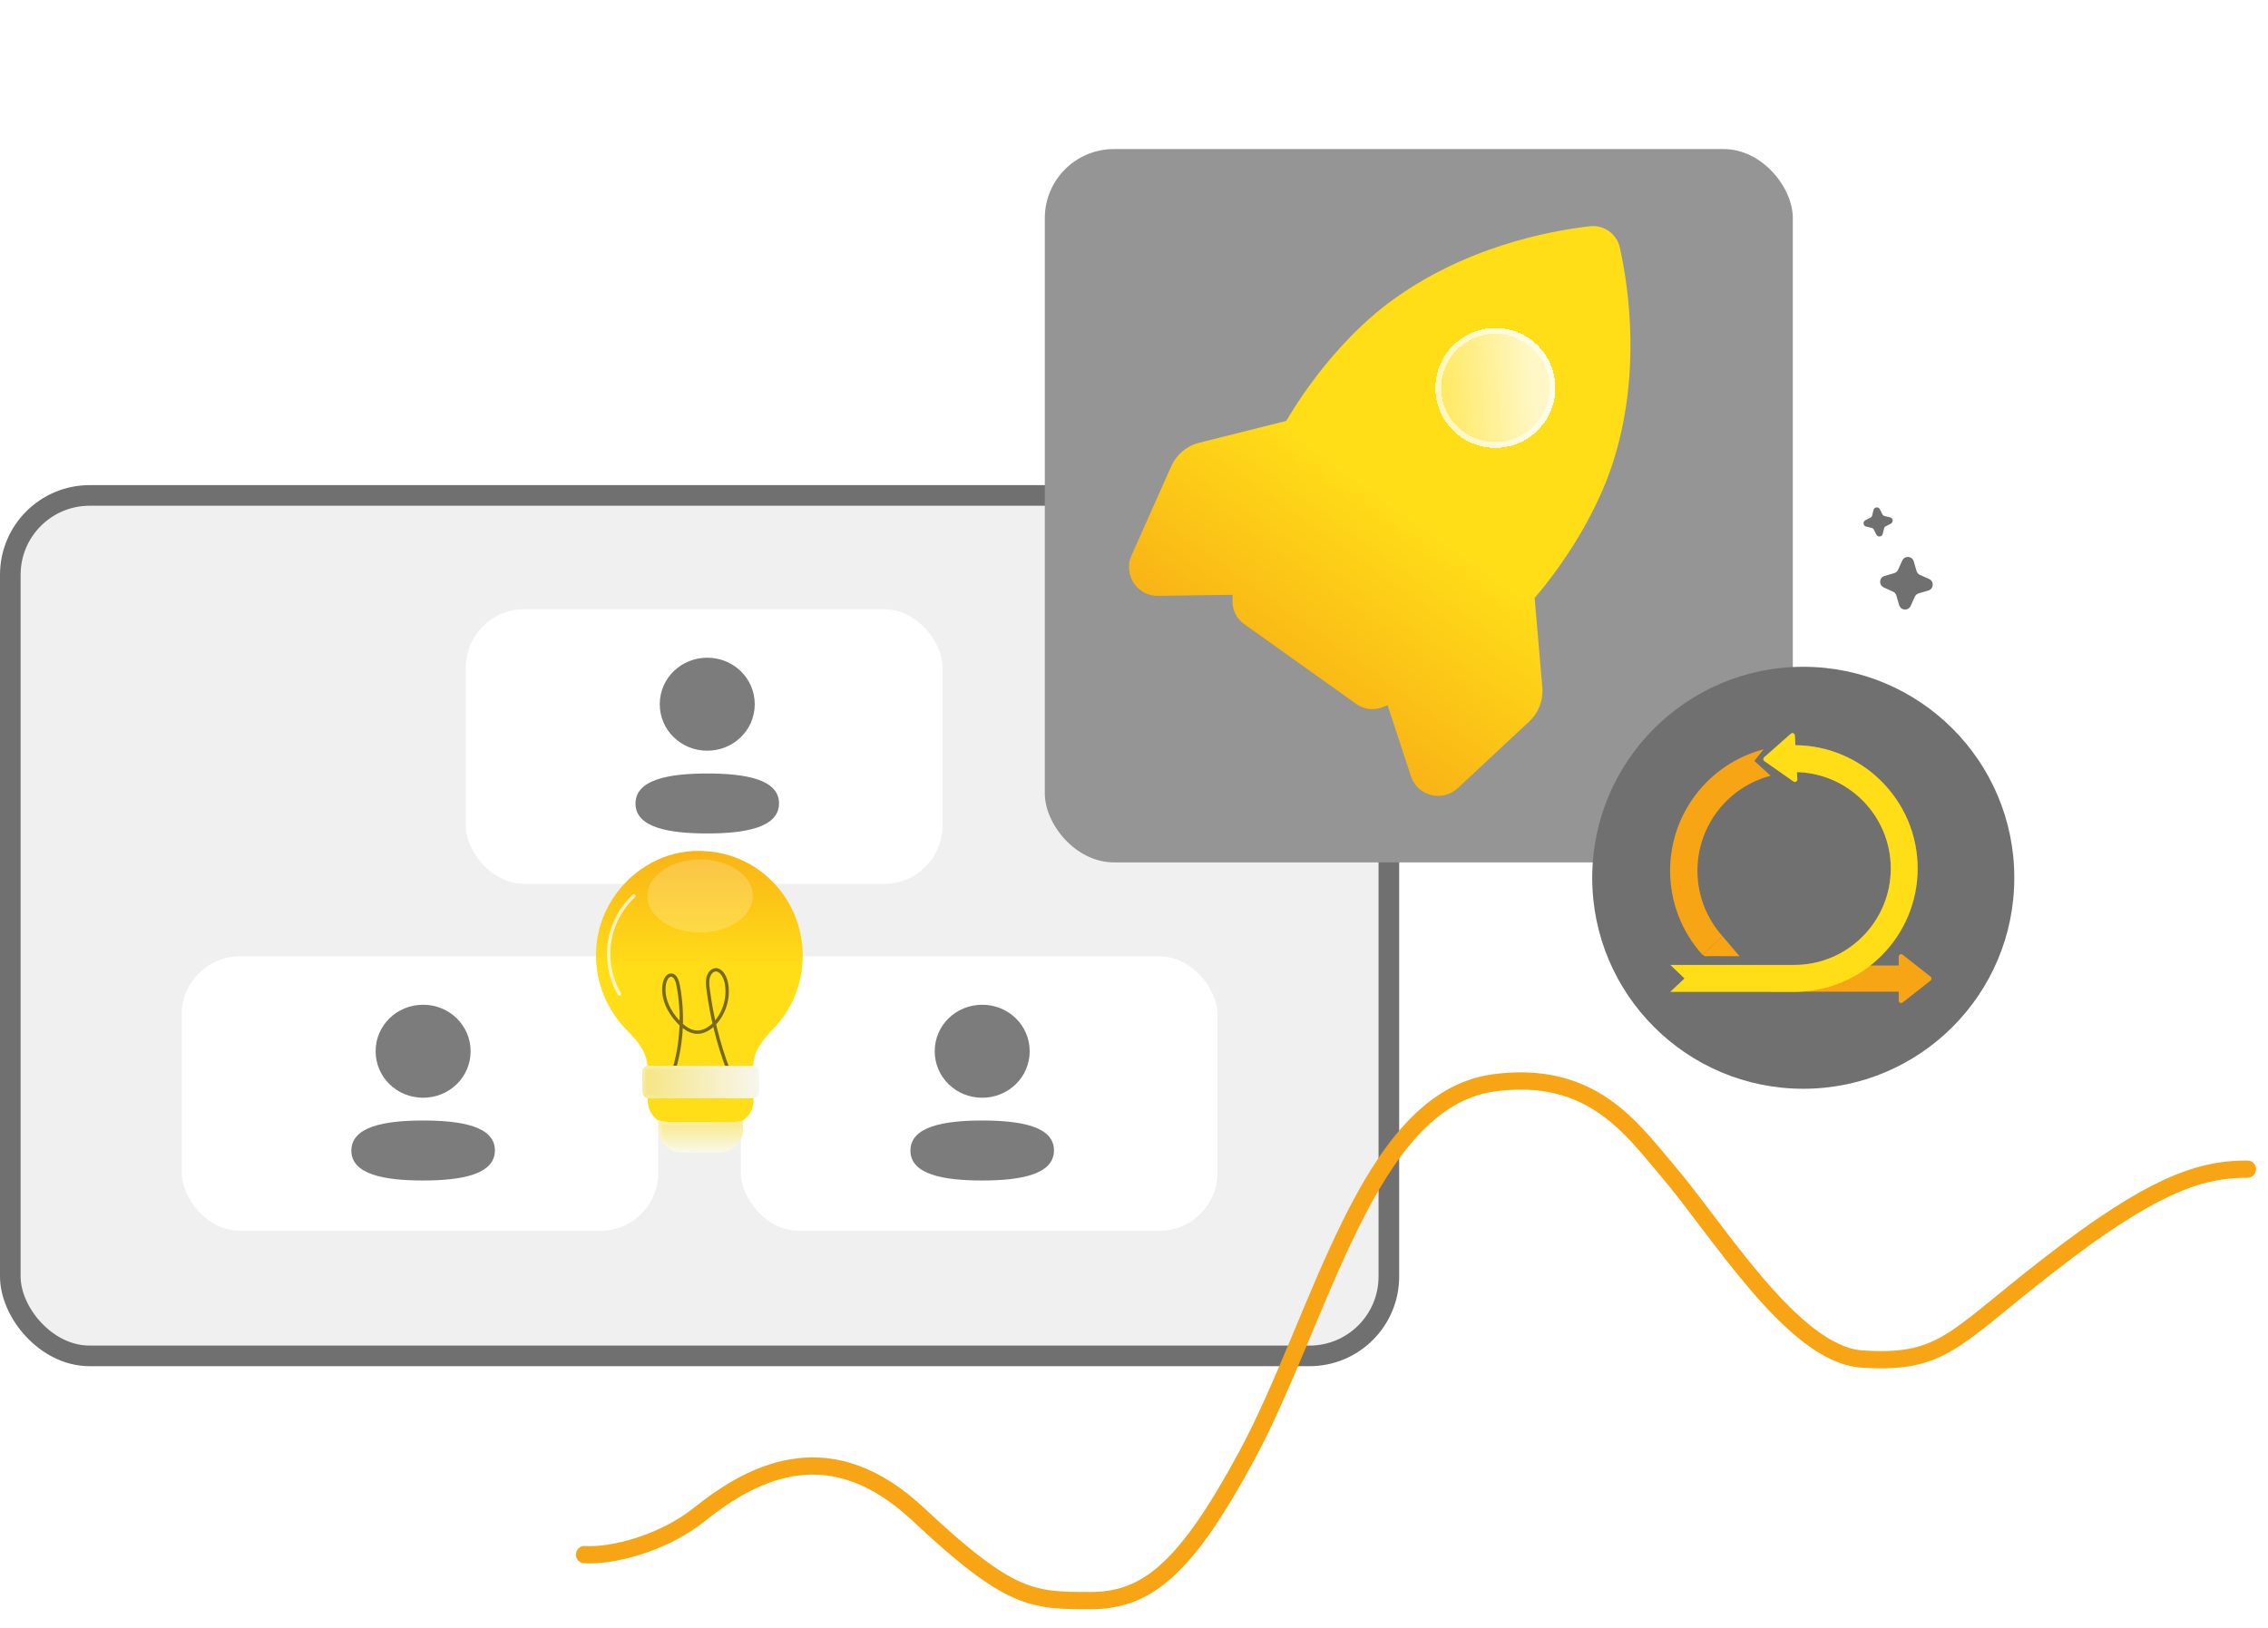 <svg width="110" height="79" viewBox="0 0 110 79" fill="none" xmlns="http://www.w3.org/2000/svg">
<rect x="0.5" y="24.035" width="66.861" height="41.744" rx="3.849" fill="#F0F0F0" stroke="#707070"/>
<g filter="url(#filter0_d_1050_16155)">
<rect x="8.814" y="46.393" width="23.116" height="13.321" rx="2.824" fill="white"/>
</g>
<g filter="url(#filter1_b_1050_16155)">
<path fill-rule="evenodd" clip-rule="evenodd" d="M18.218 51C18.218 52.252 19.243 53.255 20.522 53.255C21.8 53.255 22.825 52.252 22.825 51C22.825 49.748 21.8 48.744 20.522 48.744C19.243 48.744 18.218 49.748 18.218 51ZM24.003 55.81C24.003 54.65 22.399 54.36 20.522 54.36C18.634 54.36 17.041 54.66 17.041 55.82C17.041 56.98 18.645 57.27 20.522 57.27C22.409 57.27 24.003 56.97 24.003 55.81Z" fill="#7C7C7C"/>
</g>
<g filter="url(#filter2_d_1050_16155)">
<rect x="35.931" y="46.393" width="23.116" height="13.321" rx="2.824" fill="white"/>
</g>
<g filter="url(#filter3_b_1050_16155)">
<path fill-rule="evenodd" clip-rule="evenodd" d="M45.335 51C45.335 52.252 46.359 53.255 47.638 53.255C48.916 53.255 49.941 52.252 49.941 51C49.941 49.748 48.916 48.744 47.638 48.744C46.359 48.744 45.335 49.748 45.335 51ZM51.119 55.81C51.119 54.65 49.516 54.36 47.638 54.36C45.751 54.36 44.157 54.66 44.157 55.82C44.157 56.98 45.761 57.27 47.638 57.27C49.526 57.27 51.119 56.97 51.119 55.81Z" fill="#7C7C7C"/>
</g>
<g filter="url(#filter4_d_1050_16155)">
<rect x="22.595" y="29.557" width="23.116" height="13.321" rx="2.824" fill="white"/>
</g>
<g filter="url(#filter5_b_1050_16155)">
<path fill-rule="evenodd" clip-rule="evenodd" d="M31.999 34.164C31.999 35.416 33.024 36.419 34.302 36.419C35.581 36.419 36.606 35.416 36.606 34.164C36.606 32.912 35.581 31.908 34.302 31.908C33.024 31.908 31.999 32.912 31.999 34.164ZM37.783 38.974C37.783 37.815 36.18 37.525 34.303 37.525C32.415 37.525 30.822 37.825 30.822 38.984C30.822 40.144 32.425 40.434 34.303 40.434C36.19 40.434 37.783 40.134 37.783 38.974Z" fill="#7C7C7C"/>
</g>
<g filter="url(#filter6_d_1050_16155)">
<path d="M38.933 46.364C38.933 45.644 38.784 44.932 38.491 44.273C38.474 44.236 38.457 44.199 38.44 44.16C38.422 44.123 38.404 44.087 38.386 44.051C38.367 44.014 38.349 43.978 38.329 43.941C38.309 43.906 38.291 43.869 38.27 43.835C38.23 43.763 38.188 43.694 38.144 43.625C38.127 43.597 38.11 43.571 38.092 43.543C38.061 43.497 38.031 43.451 37.999 43.406C37.977 43.374 37.954 43.344 37.932 43.312C37.859 43.215 37.784 43.12 37.705 43.027C36.841 42.022 35.595 41.364 34.198 41.293C34.11 41.28 34.016 41.28 33.928 41.28C32.257 41.255 30.749 42.128 29.831 43.431C29.712 43.6 29.604 43.774 29.506 43.956C29.115 44.683 28.896 45.508 28.908 46.367C28.908 46.924 29 47.477 29.181 48.004C29.43 48.733 29.84 49.391 30.358 49.929C30.86 50.443 31.294 50.92 31.385 51.573C31.387 51.594 31.39 51.615 31.393 51.636C31.395 51.655 31.396 51.672 31.398 51.69C31.398 51.743 31.411 52.735 31.416 53.21C31.418 53.336 31.419 53.418 31.419 53.418C31.419 53.855 31.669 54.233 32.035 54.427V54.815C32.035 54.856 32.035 54.897 32.041 54.936C32.096 55.469 32.555 55.88 33.101 55.88H34.733C35.286 55.88 35.745 55.469 35.806 54.936V54.478C35.824 54.472 35.844 54.465 35.862 54.457C36.26 54.274 36.546 53.877 36.546 53.418V53.21L36.54 51.63C36.588 50.926 37.003 50.443 37.515 49.902C38.392 48.994 38.933 47.74 38.933 46.364Z" fill="url(#paint0_linear_1050_16155)"/>
</g>
<g filter="url(#filter7_bd_1050_16155)">
<path d="M36.029 54.336H36.029V54.932C35.963 55.489 35.466 55.919 34.867 55.919H33.096C32.504 55.919 32.007 55.489 31.948 54.932C31.941 54.89 31.941 54.847 31.941 54.805V54.337C32.095 54.4 32.261 54.431 32.437 54.431H35.532C35.708 54.431 35.874 54.4 36.029 54.336Z" fill="url(#paint1_linear_1050_16155)"/>
<path d="M32.016 54.805V54.444C32.149 54.486 32.29 54.507 32.437 54.507L35.532 54.507L35.532 54.507C35.679 54.507 35.82 54.485 35.954 54.443V54.928C35.891 55.441 35.429 55.843 34.867 55.843H33.096C32.539 55.843 32.077 55.44 32.022 54.925L32.023 54.925L32.022 54.92C32.016 54.885 32.016 54.849 32.016 54.805Z" stroke="url(#paint2_linear_1050_16155)" stroke-width="0.15"/>
</g>
<path opacity="0.2" d="M36.515 43.467C36.515 44.443 35.373 45.236 33.957 45.236C32.541 45.236 31.399 44.443 31.399 43.467C31.399 42.492 32.541 41.697 33.957 41.697C35.373 41.697 36.515 42.49 36.515 43.467Z" fill="white"/>
<path d="M30.044 48.221C29.608 47.474 29.434 46.575 29.561 45.719C29.686 44.862 30.112 44.053 30.747 43.463" stroke="white" stroke-opacity="0.72" stroke-width="0.163" stroke-linecap="round" stroke-linejoin="round"/>
<path d="M32.697 51.873C33.082 50.564 33.148 49.137 32.889 47.789C32.847 47.571 32.749 47.31 32.553 47.305C32.379 47.3 32.263 47.516 32.225 47.711C32.091 48.4 32.449 49.099 32.905 49.576C33.153 49.834 33.452 50.057 33.786 50.075C34.122 50.091 34.442 49.892 34.685 49.628C35.15 49.122 35.382 48.328 35.214 47.62C35.142 47.321 34.93 46.998 34.662 47.055C34.501 47.09 34.383 47.259 34.343 47.44C34.302 47.621 34.321 47.812 34.346 47.997C34.516 49.33 34.842 50.636 35.31 51.871" stroke="#262626" stroke-opacity="0.63" stroke-width="0.163" stroke-miterlimit="10"/>
<g filter="url(#filter8_bd_1050_16155)">
<path d="M36.819 52.979C36.82 53.146 36.685 53.282 36.518 53.282H31.464C31.3 53.282 31.166 53.15 31.164 52.985C31.16 52.655 31.155 52.264 31.153 52C31.151 51.834 31.285 51.7 31.451 51.7L36.513 51.71C36.678 51.711 36.812 51.844 36.813 52.009L36.819 52.979Z" fill="url(#paint3_linear_1050_16155)"/>
<path d="M36.518 53.207H31.464C31.341 53.207 31.24 53.107 31.239 52.984L31.228 51.999C31.226 51.875 31.326 51.775 31.451 51.775L36.513 51.785C36.637 51.786 36.737 51.886 36.738 52.01L36.744 52.98C36.745 53.105 36.643 53.207 36.518 53.207Z" stroke="url(#paint4_linear_1050_16155)" stroke-width="0.15"/>
</g>
<g filter="url(#filter9_d_1050_16155)">
<rect x="50.674" y="7.232" width="36.279" height="34.605" rx="3.349" fill="#959595"/>
</g>
<path d="M67.302 34.219L68.431 37.656C68.58 38.11 68.946 38.45 69.407 38.568C69.634 38.626 69.872 38.626 70.099 38.568C70.325 38.509 70.534 38.394 70.704 38.234L74.164 35.006C74.626 34.575 74.859 33.969 74.804 33.339L74.43 29.012C76.301 26.813 77.595 24.399 78.216 22.48C79.612 18.165 78.995 13.96 78.563 12.012C78.492 11.69 78.304 11.406 78.036 11.214C77.767 11.023 77.438 10.938 77.11 10.976C75.127 11.202 70.952 11.989 67.326 14.713C65.712 15.925 63.853 17.935 62.384 20.421L58.169 21.477C57.559 21.629 57.061 22.048 56.804 22.624L54.879 26.946C54.683 27.383 54.724 27.881 54.986 28.281C55.247 28.68 55.688 28.914 56.165 28.907L59.782 28.855C59.779 28.966 59.777 29.076 59.777 29.187C59.777 29.617 59.987 30.021 60.335 30.27L65.782 34.154C66.132 34.404 66.582 34.47 66.989 34.331C67.093 34.294 67.198 34.257 67.301 34.217" fill="url(#paint5_linear_1050_16155)"/>
<g filter="url(#filter10_d_1050_16155)">
<path d="M74.216 16.452C74.527 16.673 74.792 16.954 74.995 17.278C75.197 17.602 75.333 17.963 75.395 18.34C75.661 19.922 74.59 21.424 73.008 21.687C72.241 21.817 71.471 21.639 70.838 21.188C70.206 20.736 69.785 20.066 69.658 19.298C69.525 18.508 69.726 17.738 70.159 17.131C70.592 16.524 71.254 16.084 72.046 15.95C72.812 15.822 73.583 16.001 74.216 16.452Z" fill="url(#paint6_linear_1050_16155)" fill-opacity="0.75" shape-rendering="crispEdges"/>
<path d="M74.134 16.567L74.134 16.567C74.431 16.777 74.683 17.044 74.876 17.352C75.068 17.66 75.198 18.004 75.257 18.362L75.257 18.363C75.51 19.869 74.49 21.299 72.985 21.549L72.985 21.549C72.254 21.672 71.522 21.503 70.92 21.074C70.317 20.644 69.918 20.006 69.796 19.275L69.796 19.275C69.67 18.523 69.861 17.791 70.273 17.213C70.685 16.635 71.316 16.215 72.069 16.088C72.798 15.967 73.532 16.137 74.134 16.567Z" stroke="white" stroke-opacity="0.6" stroke-width="0.28" shape-rendering="crispEdges"/>
</g>
<g filter="url(#filter11_d_1050_16155)">
<path d="M87.143 52.82C92.796 52.82 97.379 48.237 97.379 42.584C97.379 36.931 92.796 32.348 87.143 32.348C81.49 32.348 76.907 36.931 76.907 42.584C76.907 48.237 81.49 52.82 87.143 52.82Z" fill="#707070"/>
</g>
<g clip-path="url(#clip0_1050_16155)">
<path d="M92.09 48.545V46.408C92.09 46.31 92.202 46.256 92.279 46.316L93.637 47.385C93.696 47.431 93.696 47.521 93.637 47.568L92.279 48.636C92.202 48.696 92.09 48.642 92.09 48.545Z" fill="#F7A515"/>
<path d="M92.31 46.84H85.902V48.11H92.31V46.84Z" fill="#F7A515"/>
<path d="M87.026 48.115H81.016L81.702 47.468L81.016 46.813H87.026C89.606 46.813 91.705 44.714 91.705 42.134C91.705 39.554 89.606 37.455 87.026 37.455V36.152C90.324 36.152 93.007 38.836 93.007 42.134C93.007 45.431 90.324 48.115 87.026 48.115V48.115Z" fill="#FFDE18"/>
<g opacity="0.4">
<path d="M87.026 48.115H81.016L81.702 47.468L81.016 46.813H87.026C89.606 46.813 91.705 44.714 91.705 42.134C91.705 39.554 89.606 37.455 87.026 37.455V36.152C90.323 36.152 93.007 38.836 93.007 42.134C93.007 45.431 90.323 48.115 87.026 48.115V48.115Z" fill="#FFDE18"/>
</g>
<path d="M82.567 46.316C81.557 45.196 81.001 43.748 81.001 42.24C81.001 39.475 82.866 37.054 85.536 36.352L85.088 36.915L85.874 37.633C83.786 38.183 82.328 40.078 82.328 42.24C82.328 43.42 82.763 44.552 83.552 45.428L82.568 46.316H82.567Z" fill="#F7A515"/>
<path d="M82.698 46.391C82.747 46.379 84.37 46.391 84.37 46.391L83.551 45.428L82.567 46.316L82.698 46.391Z" fill="#F7A515"/>
<path d="M87.051 35.676L87.172 37.81C87.177 37.908 87.068 37.968 86.988 37.913L85.572 36.922C85.51 36.879 85.505 36.789 85.562 36.739L86.858 35.596C86.93 35.531 87.045 35.58 87.051 35.676H87.051Z" fill="#FFDE18"/>
<path opacity="0.4" d="M87.051 35.676L87.172 37.81C87.177 37.908 87.068 37.968 86.988 37.913L85.572 36.922C85.51 36.879 85.505 36.789 85.562 36.739L86.858 35.596C86.93 35.531 87.045 35.58 87.051 35.676H87.051Z" fill="#FFDE18"/>
</g>
<path d="M28.349 75.418C29.558 75.511 32.077 74.947 33.93 73.464C36.721 71.232 40.368 69.558 44.535 73.464C49 77.651 50.061 77.651 52.907 77.651C55.698 77.651 57.566 75.982 60.442 70.674C64.07 63.976 66.302 53.372 72.442 52.534C77.186 51.887 79.14 54.767 80.814 56.72C83.326 59.651 86.961 65.707 90.302 65.93C94.488 66.209 94.767 64.813 100.349 60.627C104.93 57.191 107.047 56.72 109 56.72" stroke="#F7A515" stroke-width="0.837" stroke-linecap="round" stroke-linejoin="round"/>
<path d="M92.817 27.232L92.955 27.703C92.968 27.744 92.988 27.782 93.017 27.814C93.045 27.847 93.08 27.872 93.119 27.89L93.566 28.091C93.817 28.205 93.792 28.57 93.528 28.648L93.057 28.786C93.016 28.798 92.978 28.819 92.945 28.847C92.913 28.875 92.887 28.91 92.87 28.95L92.668 29.396C92.555 29.648 92.19 29.623 92.112 29.358L91.974 28.888C91.961 28.847 91.941 28.809 91.912 28.776C91.884 28.744 91.849 28.718 91.81 28.701L91.363 28.499C91.112 28.386 91.137 28.02 91.401 27.942L91.872 27.804C91.913 27.792 91.951 27.771 91.984 27.743C92.016 27.715 92.042 27.68 92.059 27.641L92.261 27.194C92.374 26.942 92.739 26.967 92.817 27.232Z" fill="#707070"/>
<path d="M91.174 24.706L91.297 24.948C91.308 24.97 91.323 24.988 91.342 25.003C91.36 25.018 91.382 25.028 91.405 25.034L91.67 25.098C91.819 25.134 91.842 25.336 91.706 25.406L91.463 25.529C91.442 25.54 91.423 25.555 91.409 25.574C91.394 25.592 91.383 25.614 91.378 25.637L91.314 25.902C91.277 26.051 91.075 26.074 91.006 25.938L90.882 25.695C90.872 25.674 90.856 25.655 90.838 25.641C90.819 25.626 90.797 25.615 90.774 25.61L90.51 25.546C90.361 25.509 90.337 25.307 90.474 25.238L90.716 25.114C90.737 25.104 90.756 25.088 90.771 25.07C90.786 25.051 90.796 25.029 90.802 25.006L90.866 24.742C90.902 24.593 91.104 24.569 91.174 24.706Z" fill="#707070"/>
<defs>
<filter id="filter0_d_1050_16155" x="6.542" y="44.12" width="27.661" height="17.865" filterUnits="userSpaceOnUse" color-interpolation-filters="sRGB">
<feFlood flood-opacity="0" result="BackgroundImageFix"/>
<feColorMatrix in="SourceAlpha" type="matrix" values="0 0 0 0 0 0 0 0 0 0 0 0 0 0 0 0 0 0 127 0" result="hardAlpha"/>
<feOffset/>
<feGaussianBlur stdDeviation="1.136"/>
<feComposite in2="hardAlpha" operator="out"/>
<feColorMatrix type="matrix" values="0 0 0 0 0 0 0 0 0 0 0 0 0 0 0 0 0 0 0.18 0"/>
<feBlend mode="normal" in2="BackgroundImageFix" result="effect1_dropShadow_1050_16155"/>
<feBlend mode="normal" in="SourceGraphic" in2="effect1_dropShadow_1050_16155" result="shape"/>
</filter>
<filter id="filter1_b_1050_16155" x="13.366" y="45.069" width="14.312" height="15.876" filterUnits="userSpaceOnUse" color-interpolation-filters="sRGB">
<feFlood flood-opacity="0" result="BackgroundImageFix"/>
<feGaussianBlur in="BackgroundImageFix" stdDeviation="1.838"/>
<feComposite in2="SourceAlpha" operator="in" result="effect1_backgroundBlur_1050_16155"/>
<feBlend mode="normal" in="SourceGraphic" in2="effect1_backgroundBlur_1050_16155" result="shape"/>
</filter>
<filter id="filter2_d_1050_16155" x="33.658" y="44.12" width="27.661" height="17.865" filterUnits="userSpaceOnUse" color-interpolation-filters="sRGB">
<feFlood flood-opacity="0" result="BackgroundImageFix"/>
<feColorMatrix in="SourceAlpha" type="matrix" values="0 0 0 0 0 0 0 0 0 0 0 0 0 0 0 0 0 0 127 0" result="hardAlpha"/>
<feOffset/>
<feGaussianBlur stdDeviation="1.136"/>
<feComposite in2="hardAlpha" operator="out"/>
<feColorMatrix type="matrix" values="0 0 0 0 0 0 0 0 0 0 0 0 0 0 0 0 0 0 0.18 0"/>
<feBlend mode="normal" in2="BackgroundImageFix" result="effect1_dropShadow_1050_16155"/>
<feBlend mode="normal" in="SourceGraphic" in2="effect1_dropShadow_1050_16155" result="shape"/>
</filter>
<filter id="filter3_b_1050_16155" x="40.482" y="45.069" width="14.312" height="15.876" filterUnits="userSpaceOnUse" color-interpolation-filters="sRGB">
<feFlood flood-opacity="0" result="BackgroundImageFix"/>
<feGaussianBlur in="BackgroundImageFix" stdDeviation="1.838"/>
<feComposite in2="SourceAlpha" operator="in" result="effect1_backgroundBlur_1050_16155"/>
<feBlend mode="normal" in="SourceGraphic" in2="effect1_backgroundBlur_1050_16155" result="shape"/>
</filter>
<filter id="filter4_d_1050_16155" x="20.322" y="27.284" width="27.661" height="17.865" filterUnits="userSpaceOnUse" color-interpolation-filters="sRGB">
<feFlood flood-opacity="0" result="BackgroundImageFix"/>
<feColorMatrix in="SourceAlpha" type="matrix" values="0 0 0 0 0 0 0 0 0 0 0 0 0 0 0 0 0 0 127 0" result="hardAlpha"/>
<feOffset/>
<feGaussianBlur stdDeviation="1.136"/>
<feComposite in2="hardAlpha" operator="out"/>
<feColorMatrix type="matrix" values="0 0 0 0 0 0 0 0 0 0 0 0 0 0 0 0 0 0 0.18 0"/>
<feBlend mode="normal" in2="BackgroundImageFix" result="effect1_dropShadow_1050_16155"/>
<feBlend mode="normal" in="SourceGraphic" in2="effect1_dropShadow_1050_16155" result="shape"/>
</filter>
<filter id="filter5_b_1050_16155" x="27.147" y="28.233" width="14.312" height="15.876" filterUnits="userSpaceOnUse" color-interpolation-filters="sRGB">
<feFlood flood-opacity="0" result="BackgroundImageFix"/>
<feGaussianBlur in="BackgroundImageFix" stdDeviation="1.838"/>
<feComposite in2="SourceAlpha" operator="in" result="effect1_backgroundBlur_1050_16155"/>
<feBlend mode="normal" in="SourceGraphic" in2="effect1_backgroundBlur_1050_16155" result="shape"/>
</filter>
<filter id="filter6_d_1050_16155" x="27.478" y="39.85" width="12.884" height="17.459" filterUnits="userSpaceOnUse" color-interpolation-filters="sRGB">
<feFlood flood-opacity="0" result="BackgroundImageFix"/>
<feColorMatrix in="SourceAlpha" type="matrix" values="0 0 0 0 0 0 0 0 0 0 0 0 0 0 0 0 0 0 127 0" result="hardAlpha"/>
<feOffset/>
<feGaussianBlur stdDeviation="0.714"/>
<feComposite in2="hardAlpha" operator="out"/>
<feColorMatrix type="matrix" values="0 0 0 0 0 0 0 0 0 0 0 0 0 0 0 0 0 0 0.12 0"/>
<feBlend mode="normal" in2="BackgroundImageFix" result="effect1_dropShadow_1050_16155"/>
<feBlend mode="normal" in="SourceGraphic" in2="effect1_dropShadow_1050_16155" result="shape"/>
</filter>
<filter id="filter7_bd_1050_16155" x="30.869" y="53.264" width="6.232" height="3.725" filterUnits="userSpaceOnUse" color-interpolation-filters="sRGB">
<feFlood flood-opacity="0" result="BackgroundImageFix"/>
<feGaussianBlur in="BackgroundImageFix" stdDeviation="0.301"/>
<feComposite in2="SourceAlpha" operator="in" result="effect1_backgroundBlur_1050_16155"/>
<feColorMatrix in="SourceAlpha" type="matrix" values="0 0 0 0 0 0 0 0 0 0 0 0 0 0 0 0 0 0 127 0" result="hardAlpha"/>
<feOffset/>
<feGaussianBlur stdDeviation="0.536"/>
<feComposite in2="hardAlpha" operator="out"/>
<feColorMatrix type="matrix" values="0 0 0 0 0 0 0 0 0 0 0 0 0 0 0 0 0 0 0.12 0"/>
<feBlend mode="normal" in2="effect1_backgroundBlur_1050_16155" result="effect2_dropShadow_1050_16155"/>
<feBlend mode="normal" in="SourceGraphic" in2="effect2_dropShadow_1050_16155" result="shape"/>
</filter>
<filter id="filter8_bd_1050_16155" x="30.438" y="50.985" width="7.095" height="3.011" filterUnits="userSpaceOnUse" color-interpolation-filters="sRGB">
<feFlood flood-opacity="0" result="BackgroundImageFix"/>
<feGaussianBlur in="BackgroundImageFix" stdDeviation="0.226"/>
<feComposite in2="SourceAlpha" operator="in" result="effect1_backgroundBlur_1050_16155"/>
<feColorMatrix in="SourceAlpha" type="matrix" values="0 0 0 0 0 0 0 0 0 0 0 0 0 0 0 0 0 0 127 0" result="hardAlpha"/>
<feOffset/>
<feGaussianBlur stdDeviation="0.357"/>
<feComposite in2="hardAlpha" operator="out"/>
<feColorMatrix type="matrix" values="0 0 0 0 0 0 0 0 0 0 0 0 0 0 0 0 0 0 0.12 0"/>
<feBlend mode="normal" in2="effect1_backgroundBlur_1050_16155" result="effect2_dropShadow_1050_16155"/>
<feBlend mode="normal" in="SourceGraphic" in2="effect2_dropShadow_1050_16155" result="shape"/>
</filter>
<filter id="filter9_d_1050_16155" x="44.423" y="0.981" width="48.781" height="47.108" filterUnits="userSpaceOnUse" color-interpolation-filters="sRGB">
<feFlood flood-opacity="0" result="BackgroundImageFix"/>
<feColorMatrix in="SourceAlpha" type="matrix" values="0 0 0 0 0 0 0 0 0 0 0 0 0 0 0 0 0 0 127 0" result="hardAlpha"/>
<feOffset/>
<feGaussianBlur stdDeviation="3.126"/>
<feComposite in2="hardAlpha" operator="out"/>
<feColorMatrix type="matrix" values="0 0 0 0 0 0 0 0 0 0 0 0 0 0 0 0 0 0 0.25 0"/>
<feBlend mode="normal" in2="BackgroundImageFix" result="effect1_dropShadow_1050_16155"/>
<feBlend mode="normal" in="SourceGraphic" in2="effect1_dropShadow_1050_16155" result="shape"/>
</filter>
<filter id="filter10_d_1050_16155" x="69.244" y="15.536" width="6.566" height="6.566" filterUnits="userSpaceOnUse" color-interpolation-filters="sRGB">
<feFlood flood-opacity="0" result="BackgroundImageFix"/>
<feColorMatrix in="SourceAlpha" type="matrix" values="0 0 0 0 0 0 0 0 0 0 0 0 0 0 0 0 0 0 127 0" result="hardAlpha"/>
<feOffset/>
<feGaussianBlur stdDeviation="0.187"/>
<feComposite in2="hardAlpha" operator="out"/>
<feColorMatrix type="matrix" values="0 0 0 0 0 0 0 0 0 0 0 0 0 0 0 0 0 0 0.15 0"/>
<feBlend mode="normal" in2="BackgroundImageFix" result="effect1_dropShadow_1050_16155"/>
<feBlend mode="normal" in="SourceGraphic" in2="effect1_dropShadow_1050_16155" result="shape"/>
</filter>
<filter id="filter11_d_1050_16155" x="73.326" y="28.45" width="28.268" height="28.269" filterUnits="userSpaceOnUse" color-interpolation-filters="sRGB">
<feFlood flood-opacity="0" result="BackgroundImageFix"/>
<feColorMatrix in="SourceAlpha" type="matrix" values="0 0 0 0 0 0 0 0 0 0 0 0 0 0 0 0 0 0 127 0" result="hardAlpha"/>
<feMorphology radius="0.634" operator="dilate" in="SourceAlpha" result="effect1_dropShadow_1050_16155"/>
<feOffset dx="0.317"/>
<feGaussianBlur stdDeviation="1.632"/>
<feComposite in2="hardAlpha" operator="out"/>
<feColorMatrix type="matrix" values="0 0 0 0 0 0 0 0 0 0 0 0 0 0 0 0 0 0 0.08 0"/>
<feBlend mode="normal" in2="BackgroundImageFix" result="effect1_dropShadow_1050_16155"/>
<feBlend mode="normal" in="SourceGraphic" in2="effect1_dropShadow_1050_16155" result="shape"/>
</filter>
<linearGradient id="paint0_linear_1050_16155" x1="33.921" y1="55.882" x2="33.921" y2="39.234" gradientUnits="userSpaceOnUse">
<stop offset="0.53" stop-color="#FFDE18"/>
<stop offset="1" stop-color="#F7A515"/>
</linearGradient>
<linearGradient id="paint1_linear_1050_16155" x1="33.985" y1="54.336" x2="33.985" y2="55.919" gradientUnits="userSpaceOnUse">
<stop stop-color="#F8E884"/>
<stop offset="1" stop-color="#FAF8EC"/>
</linearGradient>
<linearGradient id="paint2_linear_1050_16155" x1="32.592" y1="54.52" x2="33.18" y2="56.402" gradientUnits="userSpaceOnUse">
<stop stop-color="white" stop-opacity="0.25"/>
<stop offset="1" stop-color="white" stop-opacity="0"/>
</linearGradient>
<linearGradient id="paint3_linear_1050_16155" x1="31.149" y1="52.491" x2="36.821" y2="52.491" gradientUnits="userSpaceOnUse">
<stop stop-color="#F6E583"/>
<stop offset="1" stop-color="#F7F6EE"/>
</linearGradient>
<linearGradient id="paint4_linear_1050_16155" x1="32.052" y1="51.884" x2="32.495" y2="53.849" gradientUnits="userSpaceOnUse">
<stop stop-color="white" stop-opacity="0.25"/>
<stop offset="1" stop-color="white" stop-opacity="0"/>
</linearGradient>
<linearGradient id="paint5_linear_1050_16155" x1="78.036" y1="11.215" x2="59.916" y2="36.623" gradientUnits="userSpaceOnUse">
<stop offset="0.532" stop-color="#FFDE18"/>
<stop offset="1" stop-color="#F7A515"/>
</linearGradient>
<linearGradient id="paint6_linear_1050_16155" x1="66.704" y1="19.391" x2="74.326" y2="18.721" gradientUnits="userSpaceOnUse">
<stop stop-color="#FFDE18"/>
<stop offset="1" stop-color="white"/>
</linearGradient>
<clipPath id="clip0_1050_16155">
<rect width="12.68" height="13.095" fill="white" transform="translate(81.001 35.566)"/>
</clipPath>
</defs>
</svg>
